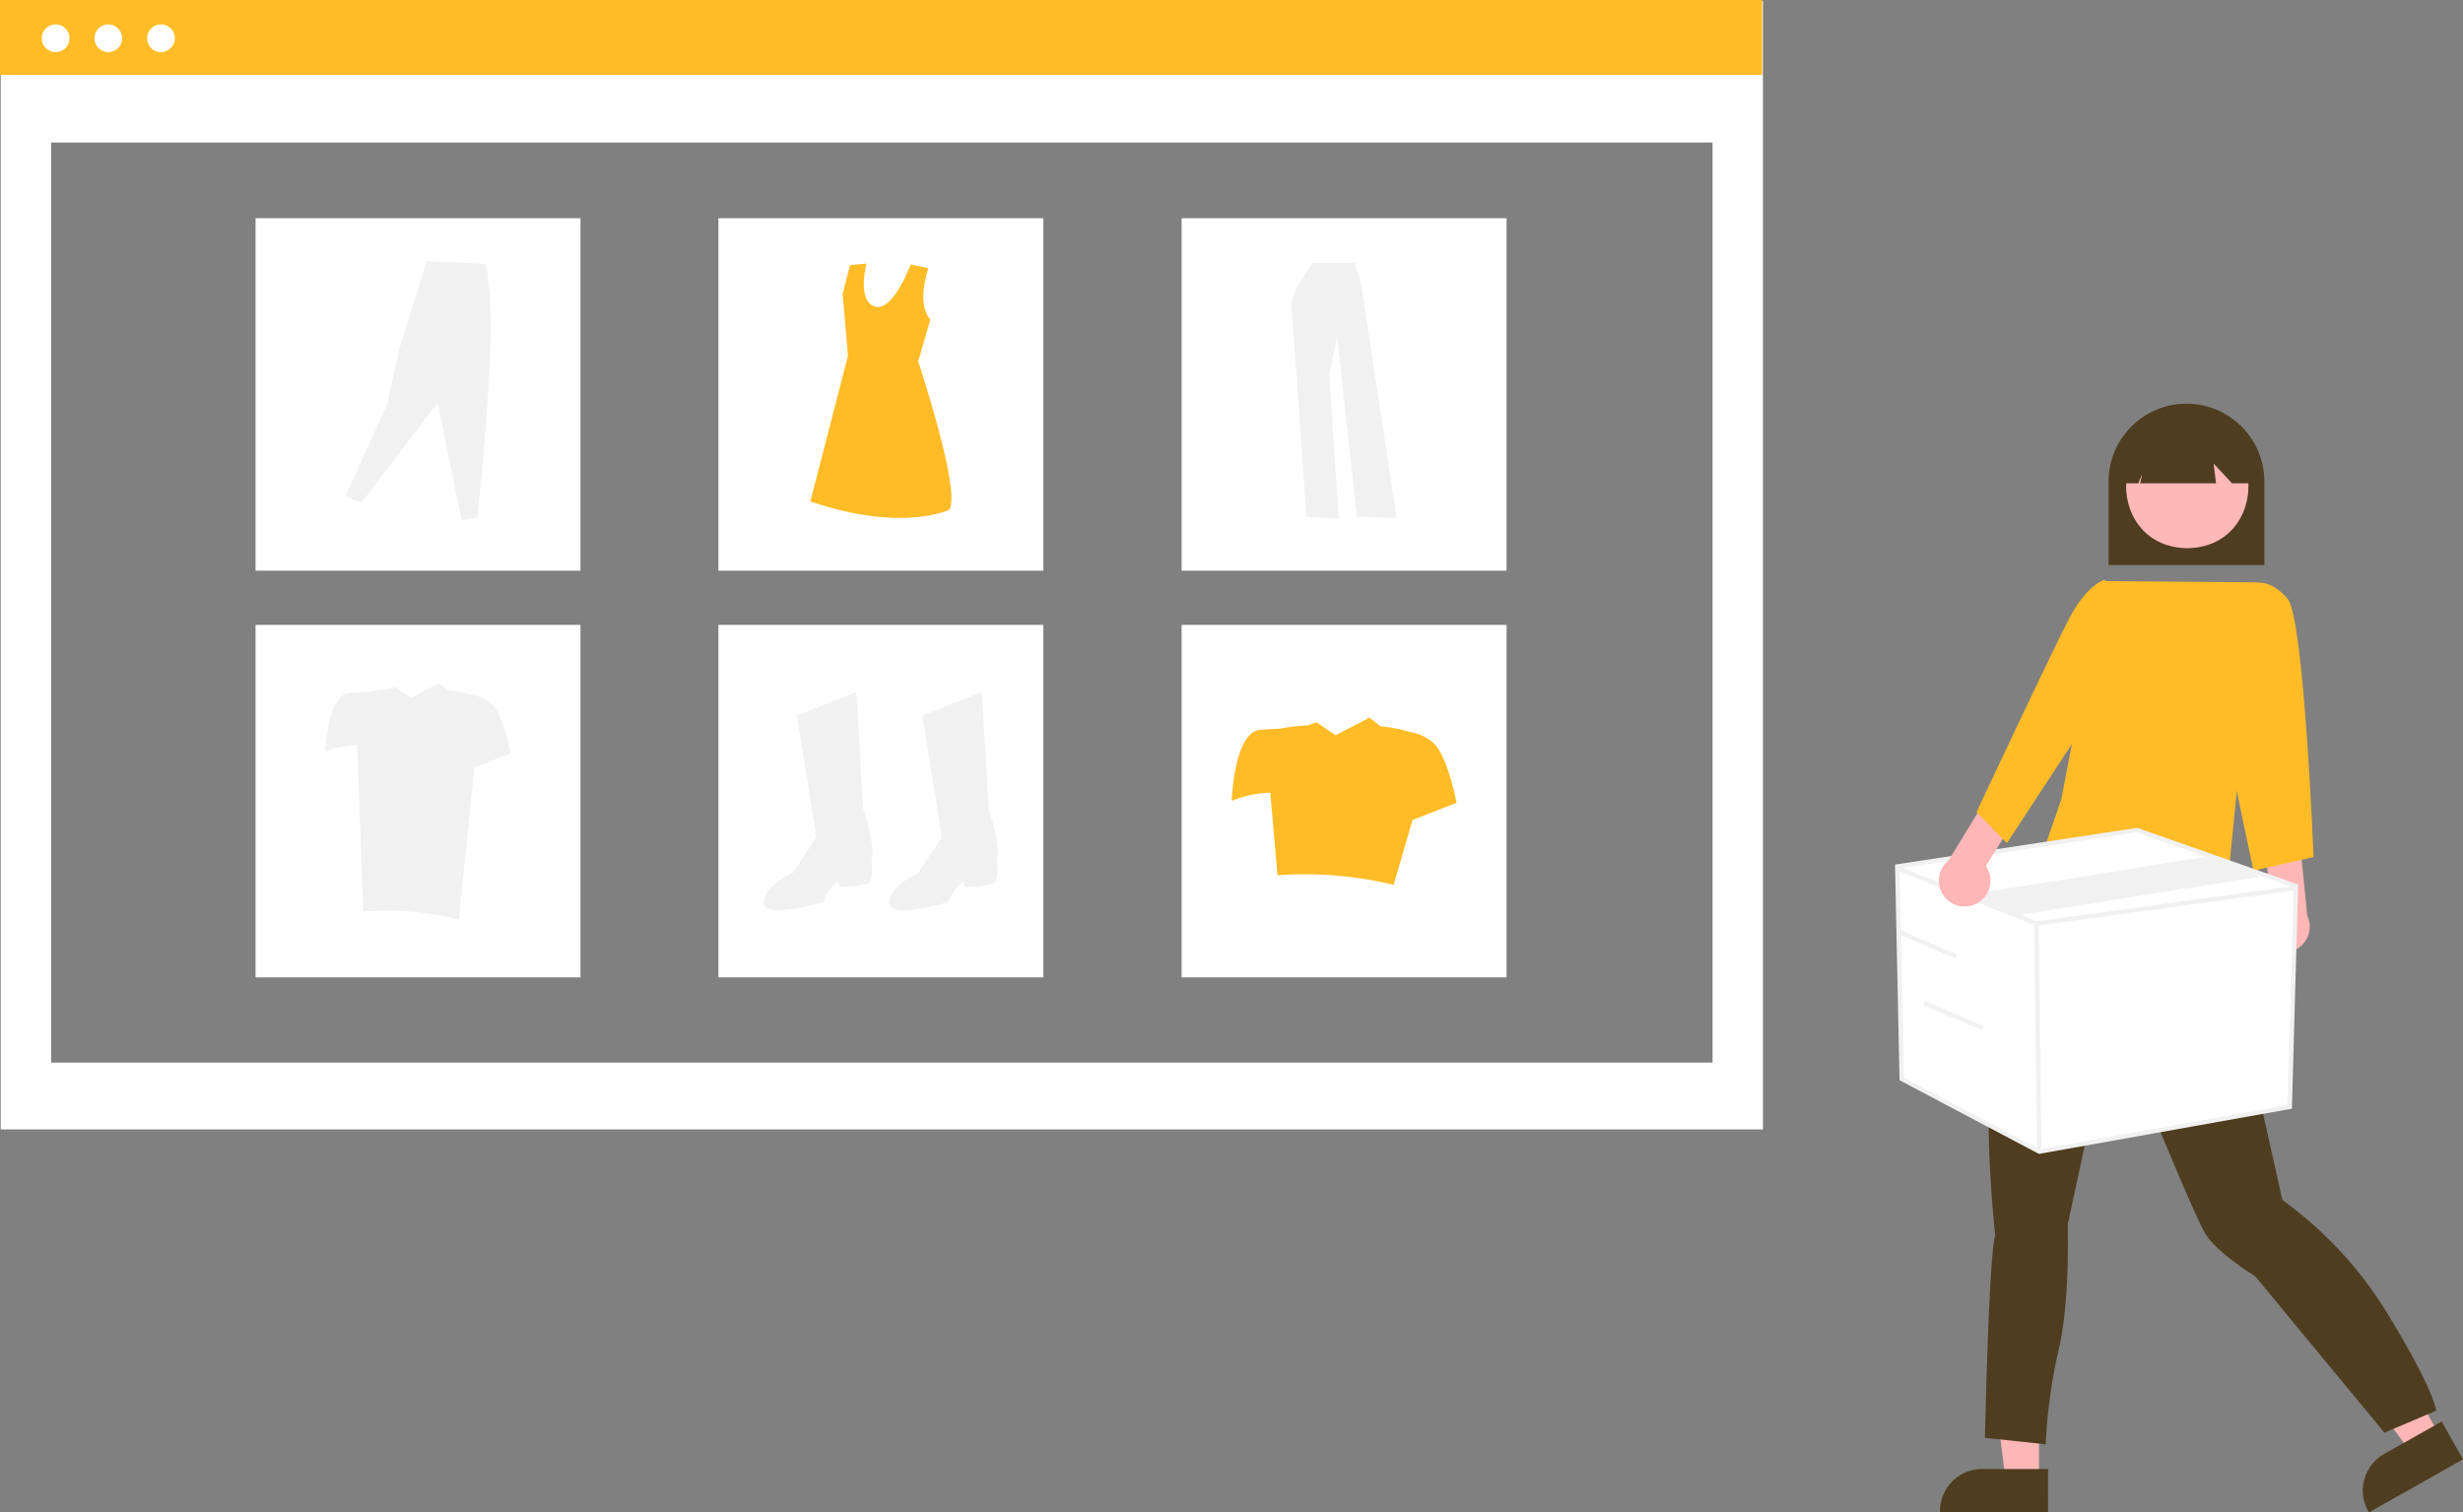 <svg xmlns="http://www.w3.org/2000/svg" viewBox="0 0 254 156"><rect x="0" y="0" width="254" height="156" fill="#808080" stroke="none"/><path d="M181.805,116.494H.074V.1H181.805ZM5.274,14.7h0v94.9H176.609V14.7Z" fill="#fff"/><rect width="181.726" height="7.72" fill="#ffbc27"/><circle cx="5.737" cy="3.947" r="1.431" fill="#fff"/><circle cx="11.169" cy="3.947" r="1.431" fill="#fff"/><circle cx="16.6" cy="3.947" r="1.431" fill="#fff"/><rect x="26.355" y="22.506" width="33.51" height="36.356" fill="#fff"/><rect x="74.088" y="22.506" width="33.51" height="36.356" fill="#fff"/><rect x="121.856" y="22.506" width="33.51" height="36.356" fill="#fff"/><rect x="26.355" y="64.454" width="33.51" height="36.356" fill="#fff"/><rect x="74.088" y="64.454" width="33.51" height="36.356" fill="#fff"/><rect x="121.856" y="64.454" width="33.51" height="36.356" fill="#fff"/><path d="M82.191,73.805l6.123-2.421.712,12.1s1.281,3.7.854,5.126c0,0,.285,2.421-.427,2.563a11.8,11.8,0,0,1-2.847.285c-.141-.143-.142-.57-.142-.57A3.972,3.972,0,0,0,84.9,93.024s-5.98,1.851-6.123.142,2.99-3.133,2.99-3.133l2.421-3.7Z" fill="#f1f1f1"/><path d="M95.133,73.805l6.122-2.421.712,12.1s1.281,3.7.854,5.126c0,0,.285,2.421-.427,2.563a11.8,11.8,0,0,1-2.847.285c-.141-.143-.142-.57-.142-.57a3.972,3.972,0,0,0-1.566,2.136s-5.98,1.851-6.123.142,2.99-3.133,2.99-3.133l2.421-3.7Z" fill="#f1f1f1"/><path d="M95.74,27.664s-1.3,3.643.207,5.286l-1.259,4.327s4.474,13.423,3.2,15.3c0,0-4.773,2.386-14.319-.852l3.878-15.042-.554-6.349.767-2.983,1.7-.169s-1.023,3.835.852,4.432,3.7-4.336,3.7-4.336Z" fill="#ffbc27"/><path d="M35.633,51.181l1.645.673,7.852-10.32L47.6,53.649l1.645-.3c1.055-10.445,1.917-21.1.86-26.136l-6.095-.262-2.767,8.826L39.9,41.76Z" fill="#f1f1f1"/><path d="M135.328,27.13s-2.245,3.121-2.136,4.381,1.533,21.8,1.533,21.8l3.341.164-.987-14.786.821-4,2.026,18.62,4.107.11-3.669-24.153-.712-2.136Z" fill="#f1f1f1"/><path d="M148.018,76.821a4.638,4.638,0,0,0-2.6-1.311,14.024,14.024,0,0,0-3.044-.585l-1.139-.907-3.5,1.817L135.768,74.5l-.914.324a17.453,17.453,0,0,0-2.836.337c-.549.02-1.25.054-2.034.114-2.748.211-2.96,7.329-2.96,7.329A11.225,11.225,0,0,1,131,81.767l.743,8.512a39.378,39.378,0,0,1,11.979.987l1.947-6.692,4.535-1.764S149.427,78.512,148.018,76.821Z" fill="#ffbc27"/><path d="M50.862,72.765a3.825,3.825,0,0,0-2.146-1.08,11.52,11.52,0,0,0-2.509-.482l-.939-.747-2.883,1.5-1.62-1.1-.753.267a14.349,14.349,0,0,0-2.337.277c-.451.016-1.03.045-1.676.094-2.264.174-2.438,6.038-2.438,6.038a9.25,9.25,0,0,1,3.278-.686l.612,17.17a32.45,32.45,0,0,1,9.87.813l1.6-15.669,3.737-1.453S52.022,74.155,50.862,72.765Z" fill="#f1f1f1"/><path d="M217.45,58.288h16.066v-8.6a8.033,8.033,0,0,0-16.066-.026v8.626Z" fill="#4f3d20"/><path d="M210.277,152.651h-3.455l-1.644-13.33h5.1Z" fill="#ffb6b6"/><path d="M211.209,151.523H204.4a4.337,4.337,0,0,0-4.337,4.336V156h11.142Z" fill="#4f3d20"/><path d="M251.585,148.04l-3.009,1.7-7.985-10.8,4.441-2.507Z" fill="#ffb6b6"/><path d="M251.8,146.624l-5.926,3.345h0a4.337,4.337,0,0,0-1.644,5.909l.069.123,9.7-5.477Z" fill="#4f3d20"/><path d="M229.5,92.706l.267,1.333s.8.8.4,1.2-.267,2.267-.267,2.267c.224,3.4,4.671,22.531,5.467,26.267A40.185,40.185,0,0,1,246.3,135.64c4.8,7.867,4.933,9.867,4.933,9.867l-5.332,2.267L232.568,131.64s-3.733-2.267-5.067-4.267-9.6-22.667-9.6-22.667l-4.668,21.6s.267,7.867-.933,12.933a54.219,54.219,0,0,0-1.333,9.733l-6.267-.667s.4-18.934,1.067-20.934c0,0-2.8-23.067,2.8-32.267l4.513-12.032,4.42-1.7Z" fill="#4f3d20"/><path d="M225.565,43.747c-8.413.144-8.411,12.658,0,12.8C233.978,56.4,233.976,43.889,225.565,43.747Z" fill="#ffb8b8"/><path d="M219.09,49.852h1.43l.389-.974-.195.974h7.82l-.254-2.037,1.9,2.037h1.9v-1.1a6.494,6.494,0,0,0-12.987-.009v1.113Z" fill="#4f3d20"/><path d="M216.89,59.942l15.9.129-3.359,34.082s-18.592-.981-18.6-6.656l1.742-5.043Z" fill="#ffbc27"/><path d="M233.471,97.253a2.643,2.643,0,0,1,.376-3.719,2.713,2.713,0,0,1,.385-.261l-.691-6,3.544-1.309.857,8.487a2.657,2.657,0,0,1-4.471,2.8Z" fill="#ffb6b6"/><path d="M230.7,63.037l2.092-2.924s1.432-.318,3.123,1.655S238.59,88.4,238.59,88.4l-6.2,1.409-3.664-17.476Z" fill="#ffbc27"/><path d="M195.656,89.376l.465,21.911,14.185,7.5,25.832-4.613.635-22.776L220.4,85.632Z" fill="#fff"/><path d="M210.266,119.02l-14.372-7.6-.468-22.244,24.99-3.786.053.019L237,91.23l-.644,23.126Zm-13.924-7.871,14,7.4,25.574-4.567.625-22.427-16.169-5.7-24.484,3.71Z" fill="#f1f1f1"/><path d="M209.986,95.5l-.056-.022-14.358-5.709.167-.421,14.3,5.686,26.7-3.677.062.449Z" fill="#f1f1f1"/><rect x="209.932" y="95.046" width="0.453" height="23.701" transform="translate(-1.285 2.564) rotate(-0.697)" fill="#f1f1f1"/><path d="M208.172,94.381,203,92.281l24.916-3.97,5.176,2.1Z" fill="#f1f1f1"/><rect x="198.492" y="94.097" width="0.453" height="6.535" transform="translate(30.705 241.379) rotate(-66.705)" fill="#f1f1f1"/><rect x="201.207" y="101.483" width="0.453" height="6.535" transform="translate(25.563 248.338) rotate(-66.705)" fill="#f1f1f1"/><path d="M203.753,93.24a2.643,2.643,0,0,0,1.035-3.918l3.219-5.11L205.379,81.5l-4.445,7.28a2.657,2.657,0,0,0,2.819,4.462Z" fill="#ffb6b6"/><path d="M219.333,61.336l-2.306-1.52s-1.78.4-3.673,4.04-9.527,19.92-9.527,19.92l3.138,3.185,8.371-12.771Z" fill="#ffbc27"/></svg>